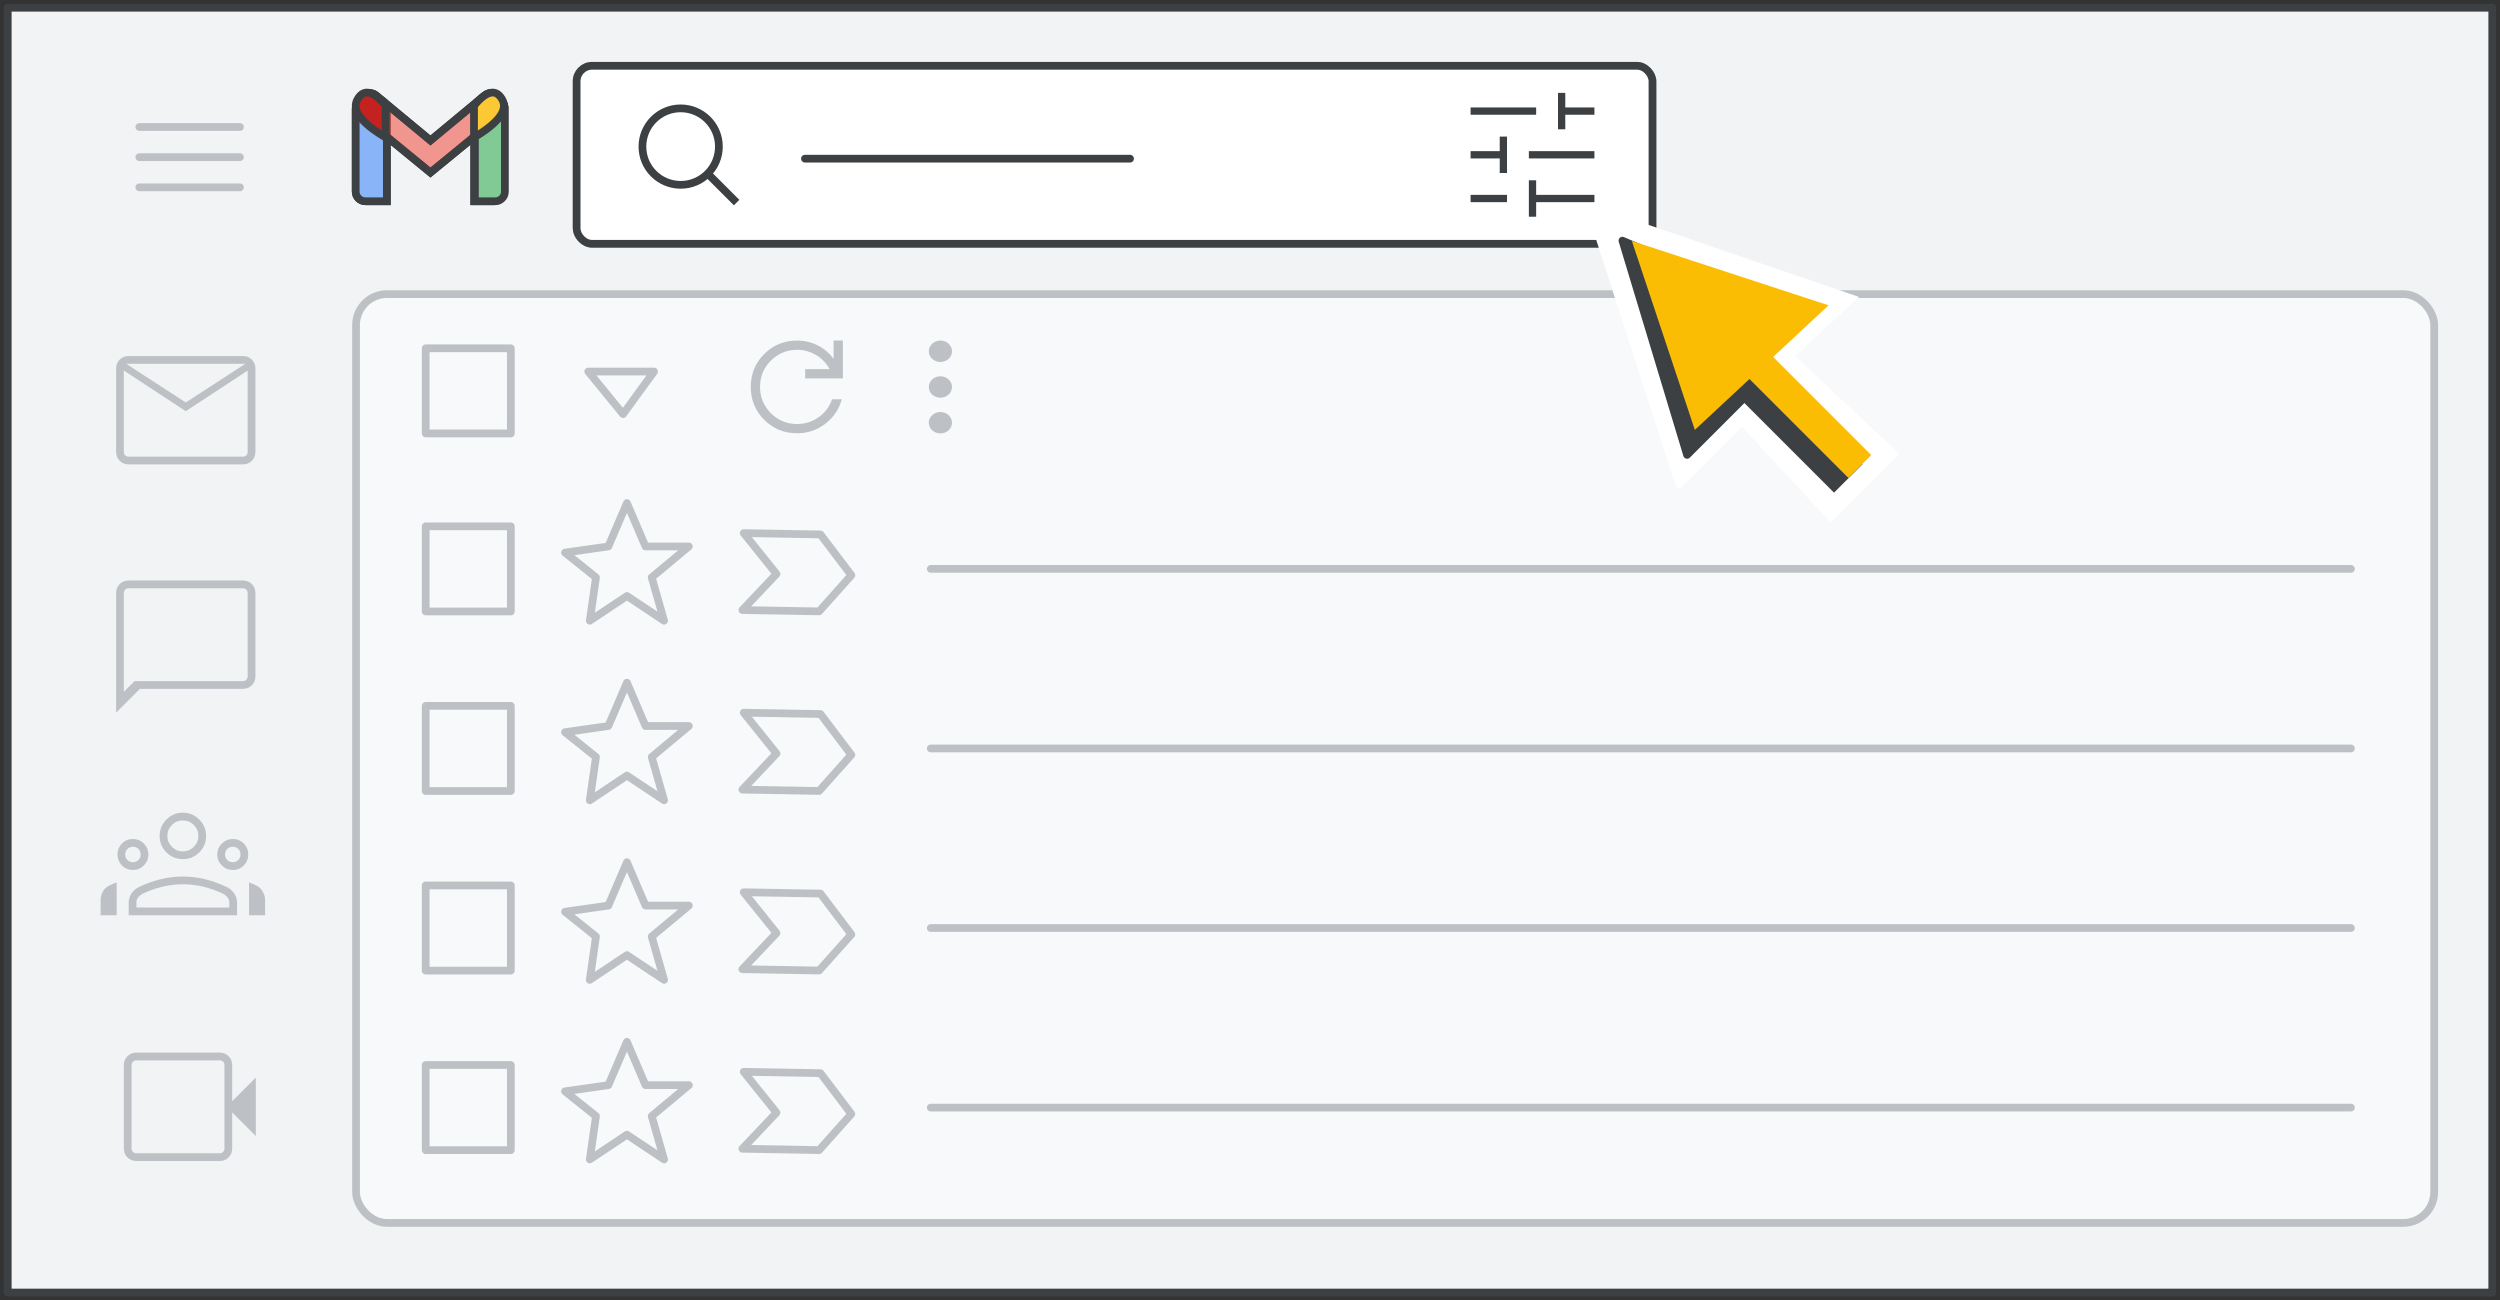 <?xml version="1.0" encoding="UTF-8"?>
<svg width="323px" height="168px" viewBox="0 0 323 168" version="1.1" xmlns="http://www.w3.org/2000/svg" xmlns:xlink="http://www.w3.org/1999/xlink">
    <rect x="0" y="0" width="323" height="168" fill="#333333" stroke="none"/>
    <title>gmail-filters</title>
    <g id="gmail-filters" stroke="none" stroke-width="1" fill="none" fill-rule="evenodd">
        <g id="Gmail/frame-default" transform="translate(1, 1)">
            <g id="Frames/desktop-light">
                <rect id="border-copy" stroke="#3C4043" fill="#F1F3F4" stroke-linejoin="round" x="0" y="0" width="321" height="166"></rect>
                <g id="Group-6" transform="translate(17, 7)">
                    <g id="Group-6" transform="translate(27.957, 3.957)">
                        <g id="Group" fill="#FFFFFF">
                            <path d="M1.244,0.858 L2.779,0.858 C3.466,0.858 4.023,1.415 4.023,2.102 L4.023,14.043 L4.023,14.043 L1.244,14.043 C0.557,14.043 9.99219893e-16,13.486 0,12.799 L0,2.102 C-8.41179808e-17,1.415 0.557,0.858 1.244,0.858 Z" id="Rectangle" stroke="#3C4043"></path>
                            <path d="M16.531,0.858 L17.905,0.858 C18.592,0.858 19.149,1.415 19.149,2.102 L19.149,12.799 C19.149,13.486 18.592,14.043 17.905,14.043 L15.287,14.043 L15.287,14.043 L15.287,2.102 C15.287,1.415 15.844,0.858 16.531,0.858 Z" id="Rectangle" stroke="#3C4043"></path>
                            <path d="M16.71,0.344 C17.249,-0.082 18.031,0.009 18.457,0.548 L18.457,0.548 L18.935,1.152 C19.355,1.684 19.272,2.455 18.747,2.885 L18.747,2.885 L9.655,10.335 L0.563,2.885 C0.038,2.455 -0.046,1.684 0.375,1.152 L0.853,0.548 C1.279,0.009 2.061,-0.082 2.6,0.344 L2.622,0.362 L2.622,0.362 L9.655,6.193 L16.687,0.362 C16.691,0.359 16.695,0.356 16.699,0.353 Z" id="Combined-Shape" stroke="#3C4043" fill-opacity="0.54"></path>
                            <path d="M15.287,5.802 L15.287,1.682 C16.896,-0.24 18.103,-0.515 18.908,0.858 C19.712,2.232 18.505,3.88 15.287,5.802 Z" id="Path-4"></path>
                            <path d="M0,5.802 L0,1.682 C1.609,-0.24 2.816,-0.515 3.621,0.858 C4.425,2.232 3.218,3.88 0,5.802 Z" id="Path-4" transform="translate(1.931, 2.901) scale(-1, 1) translate(-1.931, -2.901) "></path>
                        </g>
                        <g id="Group" stroke="#3C4043">
                            <path d="M1.244,0.858 L2.779,0.858 C3.466,0.858 4.023,1.415 4.023,2.102 L4.023,14.043 L4.023,14.043 L1.244,14.043 C0.557,14.043 -1.37926624e-16,13.486 0,12.799 L0,2.102 C-8.41179808e-17,1.415 0.557,0.858 1.244,0.858 Z" id="Rectangle" fill="#8AB4F8"></path>
                            <path d="M16.646,0.858 L18.03,0.858 C18.717,0.858 19.274,1.415 19.274,2.102 L19.274,12.799 C19.274,13.486 18.717,14.043 18.03,14.043 L15.402,14.043 L15.402,14.043 L15.402,2.102 C15.402,1.415 15.959,0.858 16.646,0.858 Z" id="Rectangle" fill="#81C995"></path>
                            <path d="M16.71,0.344 C17.249,-0.082 18.031,0.009 18.457,0.548 L18.457,0.548 L18.935,1.152 C19.355,1.684 19.272,2.455 18.747,2.885 L18.747,2.885 L9.655,10.335 L0.563,2.885 C0.038,2.455 -0.046,1.684 0.375,1.152 L0.853,0.548 C1.279,0.009 2.061,-0.082 2.6,0.344 C2.607,0.35 2.615,0.356 2.622,0.362 L9.654,6.193 L16.687,0.362 L16.687,0.362 Z" id="Combined-Shape" fill-opacity="0.54" fill="#EA4335"></path>
                            <path d="M15.287,5.802 L15.287,1.682 C16.896,-0.24 18.103,-0.515 18.908,0.858 C19.712,2.232 18.505,3.88 15.287,5.802 Z" id="Path-4" fill="#FCC934"></path>
                            <path d="M0,5.802 L0,1.682 C1.609,-0.24 2.816,-0.515 3.621,0.858 C4.425,2.232 3.218,3.88 0,5.802 Z" id="Path-4" fill="#C5221F" transform="translate(1.931, 2.901) scale(-1, 1) translate(-1.931, -2.901) "></path>
                        </g>
                    </g>
                    <g id="UI/menu-dark-grey" transform="translate(0, 8)" stroke="#BDC1C6" stroke-linecap="round" stroke-linejoin="round">
                        <line x1="1.40946282e-16" y1="0.406" x2="13" y2="0.406" id="Line"></line>
                        <line x1="1.40946282e-16" y1="4.306" x2="13" y2="4.306" id="Line"></line>
                        <line x1="1.40946282e-16" y1="8.206" x2="13" y2="8.206" id="Line"></line>
                    </g>
                    <g id="Group-4" transform="translate(56, 0)" stroke="#BDC1C6">
                        <rect id="Rectangle" x="0.5" y="0.5" width="139" height="23" rx="2"></rect>
                        <g id="Group" transform="translate(9, 6)">
                            <circle id="Oval" cx="4.941" cy="4.941" r="4.941"></circle>
                            <line x1="8.824" y1="8.824" x2="11.818" y2="11.818" id="Line-6" stroke-linecap="square"></line>
                        </g>
                    </g>
                </g>
            </g>
            <g id="Group-5" transform="translate(45, 37)">
                <rect id="Rectangle" stroke="#BDC1C6" fill="#F8F9FA" x="0" y="0" width="268.5" height="120" rx="4"></rect>
                <g id="Group-2" transform="translate(9, 27)" stroke="#BDC1C6" stroke-linejoin="round">
                    <g id="Group">
                        <g id="UI/line-dark-grey" transform="translate(64, 8)" stroke-linecap="round">
                            <line x1="1.257" y1="0.5" x2="184.743" y2="0.5" id="Line-5"></line>
                        </g>
                        <g id="UI/checkbox-light-grey" transform="translate(0, 3)">
                            <rect id="Rectangle" x="0" y="0" width="11" height="11"></rect>
                        </g>
                        <g id="Icons/star" transform="translate(18, 0)" stroke-linecap="round">
                            <polygon id="Path-4" points="5.6 5.6 8 0 10.4 5.6 16 5.6 11.2 9.6 12.8 15.2 8 12 3.2 15.2 4 9.6 0 6.4"></polygon>
                        </g>
                        <polygon id="Path" transform="translate(48, 8.971) rotate(1) translate(-48, -8.971) " points="41 4 45.329 9.202 41 13.941 50.915 13.941 55 9.202 50.915 4"></polygon>
                    </g>
                    <g id="Group" transform="translate(0, 23.2)">
                        <g id="UI/line-dark-grey" transform="translate(64, 8)" stroke-linecap="round">
                            <line x1="1.257" y1="0.5" x2="184.743" y2="0.5" id="Line-5"></line>
                        </g>
                        <g id="UI/checkbox-light-grey" transform="translate(0, 3)">
                            <rect id="Rectangle" x="0" y="0" width="11" height="11"></rect>
                        </g>
                        <g id="Icons/star" transform="translate(18, 0)" stroke-linecap="round">
                            <polygon id="Path-4" points="5.6 5.6 8 0 10.4 5.6 16 5.6 11.2 9.6 12.8 15.2 8 12 3.2 15.2 4 9.6 0 6.4"></polygon>
                        </g>
                        <polygon id="Path" transform="translate(48, 8.971) rotate(1) translate(-48, -8.971) " points="41 4 45.329 9.202 41 13.941 50.915 13.941 55 9.202 50.915 4"></polygon>
                    </g>
                    <g id="Group" transform="translate(0, 46.4)">
                        <g id="UI/line-dark-grey" transform="translate(64, 8)" stroke-linecap="round">
                            <line x1="1.257" y1="0.5" x2="184.743" y2="0.5" id="Line-5"></line>
                        </g>
                        <g id="UI/checkbox-light-grey" transform="translate(0, 3)">
                            <rect id="Rectangle" x="0" y="0" width="11" height="11"></rect>
                        </g>
                        <g id="Icons/star" transform="translate(18, 0)" stroke-linecap="round">
                            <polygon id="Path-4" points="5.6 5.6 8 0 10.4 5.6 16 5.6 11.2 9.6 12.8 15.2 8 12 3.2 15.2 4 9.6 0 6.4"></polygon>
                        </g>
                        <polygon id="Path" transform="translate(48, 8.971) rotate(1) translate(-48, -8.971) " points="41 4 45.329 9.202 41 13.941 50.915 13.941 55 9.202 50.915 4"></polygon>
                    </g>
                    <g id="Group" transform="translate(0, 69.6)">
                        <g id="UI/line-dark-grey" transform="translate(64, 8)" stroke-linecap="round">
                            <line x1="1.257" y1="0.5" x2="184.743" y2="0.5" id="Line-5"></line>
                        </g>
                        <g id="UI/checkbox-light-grey" transform="translate(0, 3)">
                            <rect id="Rectangle" x="0" y="0" width="11" height="11"></rect>
                        </g>
                        <g id="Icons/star" transform="translate(18, 0)" stroke-linecap="round">
                            <polygon id="Path-4" points="5.6 5.6 8 0 10.4 5.6 16 5.6 11.2 9.6 12.8 15.2 8 12 3.2 15.2 4 9.6 0 6.4"></polygon>
                        </g>
                        <polygon id="Path" transform="translate(48, 8.971) rotate(1) translate(-48, -8.971) " points="41 4 45.329 9.202 41 13.941 50.915 13.941 55 9.202 50.915 4"></polygon>
                    </g>
                </g>
                <g id="UI/checkbox-light-grey" transform="translate(9, 7)" stroke="#BDC1C6" stroke-linejoin="round">
                    <rect id="Rectangle" x="0" y="0" width="11" height="11"></rect>
                </g>
                <g id="Icons/arrow-expand-sm" transform="translate(30, 10)" stroke="#BDC1C6" stroke-linecap="round" stroke-linejoin="round">
                    <polygon id="Path-4" points="0 0 8.5 0 4.5 5.5"></polygon>
                </g>
                <g id="Icons/menu-more-light-grey" transform="translate(74, 6)" fill="#BDC1C6">
                    <ellipse id="Oval" cx="1.5" cy="1.385" rx="1.5" ry="1.385"></ellipse>
                    <ellipse id="Oval" cx="1.5" cy="6" rx="1.5" ry="1.385"></ellipse>
                    <ellipse id="Oval" cx="1.5" cy="10.615" rx="1.5" ry="1.385"></ellipse>
                </g>
                <g id="refresh_BASELINE_NV200_24dp" transform="translate(51, 6)" fill="#BDC1C6" fill-rule="nonzero">
                    <path d="M5.99,11.98 C4.313,11.98 2.895,11.401 1.737,10.243 C0.579,9.085 0,7.667 0,5.99 C0,4.313 0.579,2.895 1.737,1.737 C2.895,0.579 4.313,0 5.99,0 C6.922,0 7.804,0.206 8.635,0.619 C9.467,1.032 10.156,1.617 10.702,2.376 L10.702,0 L11.9,0 L11.9,4.892 L7.028,4.892 L7.028,3.694 L10.183,3.694 C9.757,2.922 9.171,2.313 8.426,1.867 C7.68,1.421 6.868,1.198 5.99,1.198 C4.659,1.198 3.527,1.664 2.596,2.596 C1.664,3.527 1.198,4.659 1.198,5.99 C1.198,7.321 1.664,8.452 2.596,9.384 C3.527,10.316 4.659,10.782 5.99,10.782 C7.015,10.782 7.94,10.489 8.765,9.903 C9.591,9.318 10.17,8.546 10.502,7.587 L11.76,7.587 C11.401,8.892 10.685,9.95 9.614,10.762 C8.542,11.574 7.334,11.98 5.99,11.98 Z" id="Path"></path>
                </g>
            </g>
            <g id="videocam_BASELINE_P900_24dp-(3)" transform="translate(15, 135)" fill="#BDC1C6" fill-rule="nonzero">
                <path d="M1.625,14 C1.158,14 0.771,13.846 0.463,13.537 C0.154,13.229 4.4408921e-16,12.842 4.4408921e-16,12.375 L4.4408921e-16,1.625 C4.4408921e-16,1.158 0.154,0.771 0.463,0.463 C0.771,0.154 1.158,0 1.625,0 L12.4,0 C12.85,0 13.229,0.154 13.537,0.463 C13.846,0.771 14,1.158 14,1.625 L14,6.275 L17.05,3.225 L17.05,10.775 L14,7.725 L14,12.375 C14,12.842 13.846,13.229 13.537,13.537 C13.229,13.846 12.85,14 12.4,14 L1.625,14 Z M1.625,13 L12.4,13 C12.567,13 12.708,12.942 12.825,12.825 C12.942,12.708 13,12.558 13,12.375 L13,1.625 C13,1.442 12.942,1.292 12.825,1.175 C12.708,1.058 12.567,1 12.4,1 L1.625,1 C1.442,1 1.292,1.058 1.175,1.175 C1.058,1.292 1,1.442 1,1.625 L1,12.375 C1,12.558 1.058,12.708 1.175,12.825 C1.292,12.942 1.442,13 1.625,13 Z M1,13 C1,13 1,12.942 1,12.825 C1,12.708 1,12.558 1,12.375 L1,1.625 C1,1.442 1,1.292 1,1.175 C1,1.058 1,1 1,1 C1,1 1,1.058 1,1.175 C1,1.292 1,1.442 1,1.625 L1,12.375 C1,12.558 1,12.708 1,12.825 C1,12.942 1,13 1,13 Z" id="Shape"></path>
            </g>
            <g id="gmail_groups_BASELINE_P900_24dp" transform="translate(12, 104)" fill="#BDC1C6" fill-rule="nonzero">
                <path d="M10.625,6 C9.792,6 9.083,5.708 8.5,5.125 C7.917,4.542 7.625,3.833 7.625,3 C7.625,2.183 7.917,1.479 8.5,0.887 C9.083,0.296 9.792,0 10.625,0 C11.458,0 12.167,0.296 12.75,0.887 C13.333,1.479 13.625,2.183 13.625,3 C13.625,3.833 13.333,4.542 12.75,5.125 C12.167,5.708 11.458,6 10.625,6 Z M3.625,13.25 L3.625,11.6 C3.625,11.183 3.746,10.796 3.987,10.438 C4.229,10.079 4.55,9.8 4.95,9.6 C5.9,9.15 6.846,8.812 7.787,8.588 C8.729,8.363 9.675,8.25 10.625,8.25 C11.575,8.25 12.521,8.363 13.463,8.588 C14.404,8.812 15.35,9.15 16.3,9.6 C16.7,9.8 17.021,10.079 17.262,10.438 C17.504,10.796 17.625,11.183 17.625,11.6 L17.625,13.25 L3.625,13.25 Z M10.625,5 C11.175,5 11.646,4.804 12.037,4.412 C12.429,4.021 12.625,3.55 12.625,3 C12.625,2.45 12.429,1.979 12.037,1.587 C11.646,1.196 11.175,1 10.625,1 C10.075,1 9.604,1.196 9.213,1.587 C8.821,1.979 8.625,2.45 8.625,3 C8.625,3.55 8.821,4.021 9.213,4.412 C9.604,4.804 10.075,5 10.625,5 Z M4.625,12.25 L16.625,12.25 L16.625,11.6 C16.625,11.367 16.554,11.154 16.413,10.963 C16.271,10.771 16.075,10.608 15.825,10.475 C14.992,10.075 14.142,9.771 13.275,9.562 C12.408,9.354 11.525,9.25 10.625,9.25 C9.725,9.25 8.842,9.354 7.975,9.562 C7.108,9.771 6.258,10.075 5.425,10.475 C5.175,10.608 4.979,10.771 4.838,10.963 C4.696,11.154 4.625,11.367 4.625,11.6 L4.625,12.25 Z M0,13.25 L2.075,13.25 L2.075,9 C1.892,9.067 1.725,9.133 1.575,9.2 C1.425,9.267 1.267,9.342 1.1,9.425 C0.75,9.592 0.479,9.846 0.287,10.188 C0.096,10.529 0,10.9 0,11.3 L0,13.25 Z M19.175,13.25 L21.25,13.25 L21.25,11.3 C21.25,10.9 21.15,10.529 20.95,10.188 C20.75,9.846 20.483,9.592 20.15,9.425 C19.983,9.342 19.821,9.267 19.663,9.2 C19.504,9.133 19.342,9.067 19.175,9 L19.175,13.25 Z M4.175,6.4 C4.458,6.4 4.696,6.304 4.888,6.112 C5.079,5.921 5.175,5.683 5.175,5.4 C5.175,5.117 5.079,4.879 4.888,4.688 C4.696,4.496 4.458,4.4 4.175,4.4 C3.892,4.4 3.654,4.496 3.462,4.688 C3.271,4.879 3.175,5.117 3.175,5.4 C3.175,5.683 3.271,5.921 3.462,6.112 C3.654,6.304 3.892,6.4 4.175,6.4 Z M4.175,7.4 C3.608,7.4 3.133,7.204 2.75,6.812 C2.367,6.421 2.175,5.95 2.175,5.4 C2.175,4.85 2.367,4.379 2.75,3.987 C3.133,3.596 3.608,3.4 4.175,3.4 C4.725,3.4 5.196,3.596 5.588,3.987 C5.979,4.379 6.175,4.85 6.175,5.4 C6.175,5.95 5.979,6.421 5.588,6.812 C5.196,7.204 4.725,7.4 4.175,7.4 Z M17.075,6.4 C17.358,6.4 17.596,6.304 17.788,6.112 C17.979,5.921 18.075,5.683 18.075,5.4 C18.075,5.117 17.979,4.879 17.788,4.688 C17.596,4.496 17.358,4.4 17.075,4.4 C16.792,4.4 16.554,4.496 16.363,4.688 C16.171,4.879 16.075,5.117 16.075,5.4 C16.075,5.683 16.171,5.921 16.363,6.112 C16.554,6.304 16.792,6.4 17.075,6.4 Z M17.075,7.4 C16.525,7.4 16.054,7.204 15.662,6.812 C15.271,6.421 15.075,5.95 15.075,5.4 C15.075,4.85 15.271,4.379 15.662,3.987 C16.054,3.596 16.525,3.4 17.075,3.4 C17.642,3.4 18.117,3.596 18.5,3.987 C18.883,4.379 19.075,4.85 19.075,5.4 C19.075,5.95 18.883,6.421 18.5,6.812 C18.117,7.204 17.642,7.4 17.075,7.4 Z" id="Shape"></path>
            </g>
            <g id="mail_BASELINE_P900_24dp-(2)" transform="translate(14, 45)" fill="#BDC1C6" fill-rule="nonzero">
                <path d="M1.625,14 C1.158,14 0.771,13.846 0.463,13.537 C0.154,13.229 0,12.842 0,12.375 L0,1.625 C0,1.158 0.154,0.771 0.463,0.463 C0.771,0.154 1.158,0 1.625,0 L16.375,0 C16.842,0 17.229,0.154 17.538,0.463 C17.846,0.771 18,1.158 18,1.625 L18,12.375 C18,12.842 17.846,13.229 17.538,13.537 C17.229,13.846 16.842,14 16.375,14 L1.625,14 Z M9,7.125 L1,1.875 L1,12.375 C1,12.558 1.058,12.708 1.175,12.825 C1.292,12.942 1.442,13 1.625,13 L16.375,13 C16.558,13 16.708,12.942 16.825,12.825 C16.942,12.708 17,12.558 17,12.375 L17,1.875 L9,7.125 Z M9,6 L16.7,1 L1.3,1 L9,6 Z M1,1.875 L1,1 L1,1.875 L1,12.375 C1,12.558 1.058,12.708 1.175,12.825 C1.292,12.942 1.442,13 1.625,13 L1,13 C1,13 1,12.942 1,12.825 C1,12.708 1,12.558 1,12.375 L1,1.875 Z" id="Shape"></path>
            </g>
            <g id="chat_bubble_BASELINE_P900_24dp" transform="translate(14, 74)" fill="#BDC1C6" fill-rule="nonzero">
                <path d="M0,17.075 L0,1.625 C0,1.158 0.154,0.771 0.463,0.463 C0.771,0.154 1.158,0 1.625,0 L16.375,0 C16.842,0 17.229,0.154 17.538,0.463 C17.846,0.771 18,1.158 18,1.625 L18,12.375 C18,12.842 17.846,13.229 17.538,13.537 C17.229,13.846 16.842,14 16.375,14 L3.075,14 L0,17.075 Z M2.375,13 L16.375,13 C16.558,13 16.708,12.942 16.825,12.825 C16.942,12.708 17,12.558 17,12.375 L17,1.625 C17,1.442 16.942,1.292 16.825,1.175 C16.708,1.058 16.558,1 16.375,1 L1.625,1 C1.442,1 1.292,1.058 1.175,1.175 C1.058,1.292 1,1.442 1,1.625 L1,14.375 L2.375,13 Z M1,13 L1,1.625 C1,1.442 1,1.292 1,1.175 C1,1.058 1,1 1,1 C1,1 1,1.058 1,1.175 C1,1.292 1,1.442 1,1.625 L1,12.375 C1,12.558 1,12.708 1,12.825 C1,12.942 1,13 1,13 Z" id="Shape"></path>
            </g>
        </g>
        <g id="Gmail/search-bar-advanced" transform="translate(74, 8)">
            <rect id="Rectangle" stroke="#3C4043" fill="#FFFFFF" x="0.5" y="0.5" width="139" height="23" rx="2"></rect>
            <line x1="30" y1="12.5" x2="72" y2="12.5" id="Line-2" stroke="#3C4043" stroke-linecap="round" stroke-linejoin="round"></line>
            <g id="Group" transform="translate(9, 6)" stroke="#3C4043">
                <circle id="Oval" cx="4.941" cy="4.941" r="4.941"></circle>
                <line x1="8.824" y1="8.824" x2="11.818" y2="11.818" id="Line-6" stroke-linecap="square"></line>
            </g>
            <g id="tune_BASELINE_P900_24dp" transform="translate(116, 4)" fill="#3C4043" fill-rule="nonzero">
                <path d="M0,14.118 L0,13.176 L4.706,13.176 L4.706,14.118 L0,14.118 Z M0,2.824 L0,1.882 L8.471,1.882 L8.471,2.824 L0,2.824 Z M7.529,16 L7.529,11.294 L8.471,11.294 L8.471,13.176 L16,13.176 L16,14.118 L8.471,14.118 L8.471,16 L7.529,16 Z M3.765,10.353 L3.765,8.471 L0,8.471 L0,7.529 L3.765,7.529 L3.765,5.647 L4.706,5.647 L4.706,10.353 L3.765,10.353 Z M7.529,8.471 L7.529,7.529 L16,7.529 L16,8.471 L7.529,8.471 Z M11.294,4.706 L11.294,0 L12.235,0 L12.235,1.882 L16,1.882 L16,2.824 L12.235,2.824 L12.235,4.706 L11.294,4.706 Z" id="Shape"></path>
            </g>
        </g>
        <g id="UI/arrow" transform="translate(193.313, 15.205)" fill-rule="nonzero">
            <g id="white-bg" transform="translate(0, 0)" fill="#FFFFFF">
                <g id="Group" transform="translate(29.806, 29.806) rotate(-45) translate(-29.806, -29.806) translate(13.045, 4.415)">
                    <g id="Group-3" transform="translate(0, 0)">
                        <polygon id="Triangle" stroke="#FFFFFF" stroke-linejoin="round" points="17.105 0 28.2 29.063 21.266 22.766 16.643 33.422 0 33.422"></polygon>
                        <polygon id="Triangle" points="17.803 0.675 33.523 32.747 4.278 31.648"></polygon>
                    </g>
                    <g id="Group-2" transform="translate(10.339, 31.043)">
                        <polygon id="Rectangle" points="0.739 0.122 11.904 1.18739586e-13 12.533 19.739 0 19.739"></polygon>
                    </g>
                </g>
            </g>
            <g id="Group-5-2" transform="translate(6.642, 6.75)">
                <g id="Group" transform="translate(24.374, 24.374) rotate(-45) translate(-24.374, -24.374) translate(11.081, 3.197)">
                    <polygon id="Triangle" stroke="#3C4043" fill="#3C4043" stroke-linejoin="round" points="13.663 0 22.525 22.156 16.986 17.356 13.294 25.479 0 25.479"></polygon>
                    <g id="Group-2" transform="translate(9.97, 22.808)">
                        <polygon id="Rectangle" fill="#3C4043" points="2.57143242e-11 1.977 4.652 1.879 5.222 19.546 -1.63266931e-12 19.546"></polygon>
                        <rect id="Rectangle" fill="#FBBC04" x="2.66" y="1.18739586e-13" width="4.178" height="19.516"></rect>
                    </g>
                    <polygon id="Triangle" fill="#FBBC04" points="14.5 0.887 26.587 24.741 2.992 23.904"></polygon>
                </g>
            </g>
        </g>
    </g>
</svg>